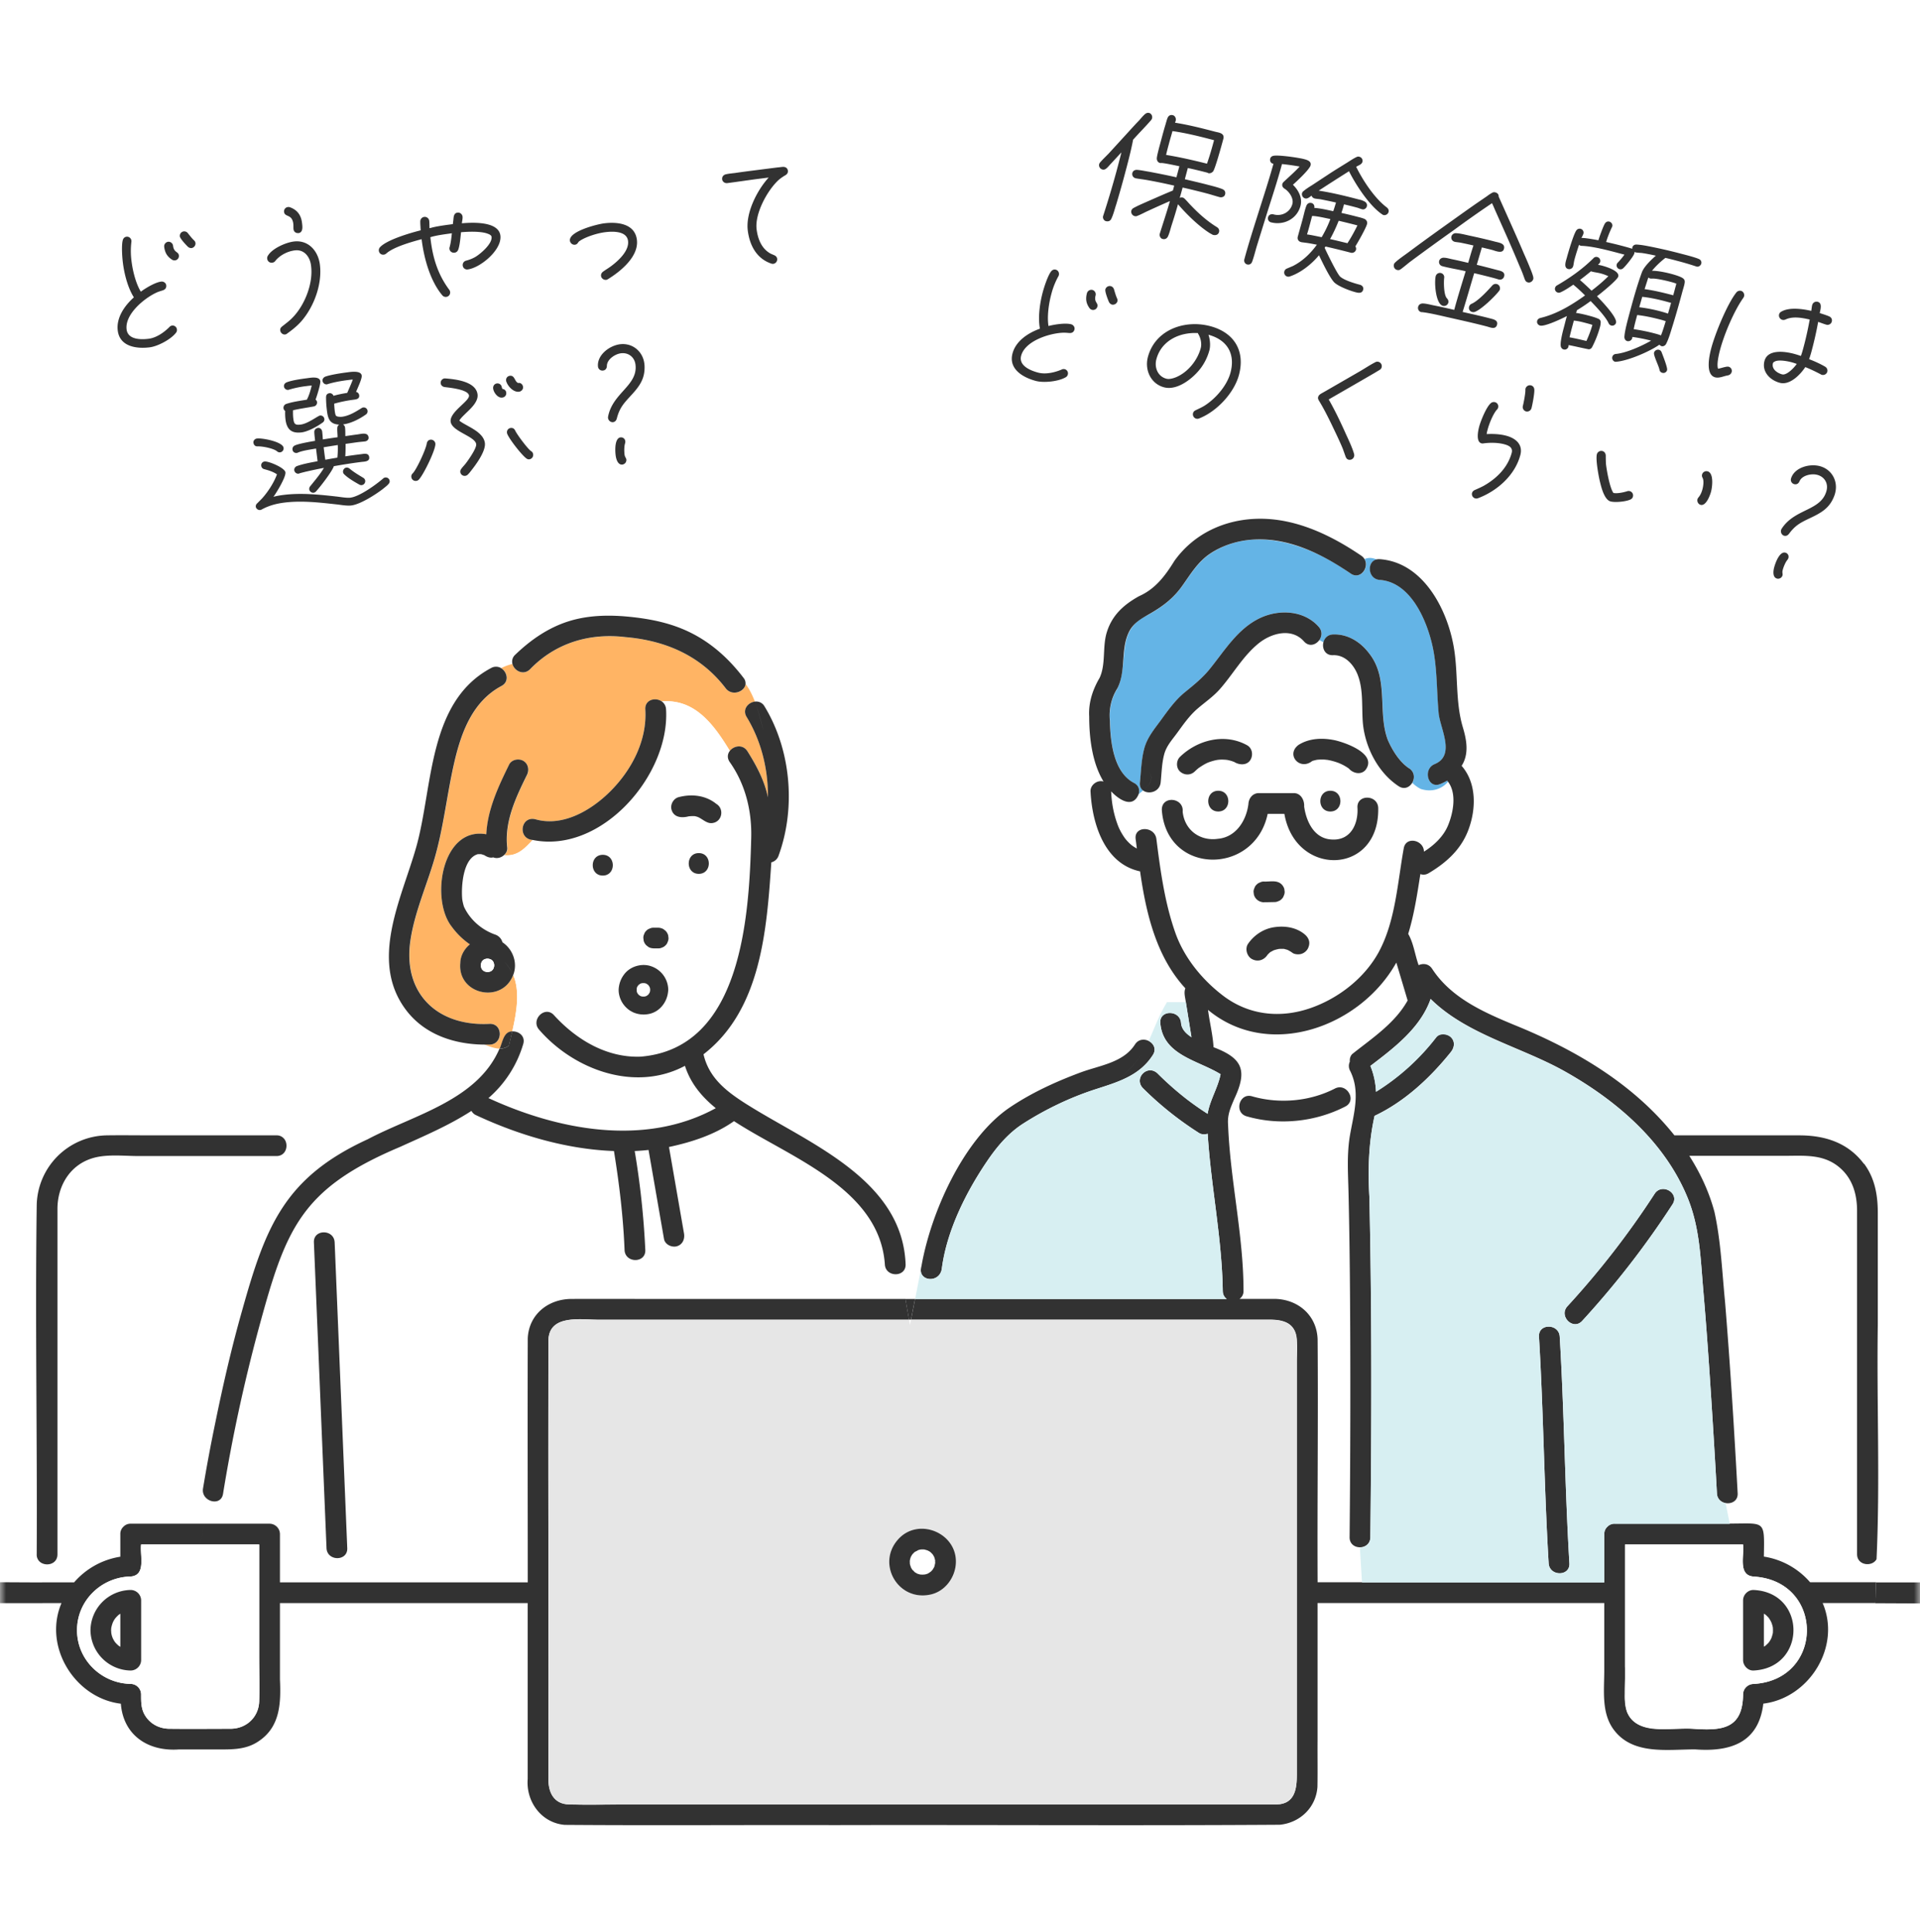 <?xml version="1.0" encoding="utf-8"?>
<svg xmlns="http://www.w3.org/2000/svg" width="155" height="156" fill="none">
  <rect width="100%" height="100%" fill="#808080" stroke="none"/>
  <g clip-path="url(#a)">
    <path fill="#fff" d="M0 0h155v156H0z"/>
    <mask id="b" style="mask-type:luminance" maskUnits="userSpaceOnUse" x="0" y="0" width="155" height="156">
      <path d="M0 .884h155v155H0v-155Z" fill="#fff"/>
    </mask>
    <g mask="url(#b)">
      <path d="M15.782 19.626a.38.38 0 0 1-.313.403.4.4 0 0 1-.29-.096c-.137-.128-.637-.657-.66-.848a.363.363 0 0 1 .312-.402.371.371 0 0 1 .332.139c.157.198.316.407.494.578a.36.36 0 0 1 .125.226Zm-1.341.993a.354.354 0 0 1-.301.402.366.366 0 0 1-.249-.053c-.407-.263-.579-.58-.636-1.045a.37.37 0 0 1 .313-.402.367.367 0 0 1 .401.312c.072.583.432.465.472.786Zm-.16 5.972a.346.346 0 0 1-.085.29c-.407.523-1.451 1.079-2.106 1.162-1.071.136-2.425-.055-2.584-1.353-.13-1.048.561-2.019 1.302-2.681-.494-.772-.78-1.91-.89-2.814-.056-.453-.117-1.34-.014-1.777.04-.162.135-.283.313-.306a.357.357 0 0 1 .39.314.263.263 0 0 1 0 .096 6.147 6.147 0 0 0 .01 1.56c.096.785.34 1.783.75 2.468.4-.292 1.154-.751 1.642-.813.19-.024.386.096.411.298.027.215-.09.35-.287.412-.187.06-.35.105-.521.187-.995.465-2.542 1.75-2.392 2.965.102.834 1.154.834 1.785.753.62-.078 1.231-.507 1.662-.937a.346.346 0 0 1 .614.176Zm10.1-8.603c.036.286.11.785-.295.837-.013-.01-.037-.008-.05-.006a.338.338 0 0 1-.34-.308c-.017-.143 0-.302-.018-.445-.1-.81-.69-.505-.746-.958a.35.35 0 0 1 .302-.389.383.383 0 0 1 .171.015c.595.214.899.635.976 1.254Zm1.445 3.385c.194 1.572-.476 3.4-1.515 4.584-.34.382-.726.685-1.137.98a.277.277 0 0 1-.161.068c-.19.024-.367-.135-.39-.325-.018-.143.043-.236.153-.322.396-.317.642-.481.993-.876.891-1.009 1.522-2.662 1.343-4.018l-.004-.036c-.085-.69-.549-1.309-1.31-1.212-.584.074-1.187.38-1.565.84a.35.35 0 0 1-.26.154.352.352 0 0 1-.4-.312.347.347 0 0 1 .053-.249c.34-.587 1.44-1.066 2.084-1.148 1.19-.151 1.98.765 2.116 1.872Zm14.57-2.348c.141 1.143-1.614 2.6-2.638 2.73a.35.35 0 0 1-.359-.178.352.352 0 0 1-.042-.134.356.356 0 0 1 .277-.398c.258-.069.489-.159.715-.284.429-.248 1.403-1.074 1.335-1.633-.02-.155-.208-.216-.323-.262-.557-.207-1.556-.165-2.142-.115-.04.368-.097 1.077-.226 1.408-.055.14-.153.225-.296.243-.203.026-.387-.096-.413-.31a.32.32 0 0 1 .018-.147c.1-.364.138-.744.178-1.112-.57.085-1.179.15-1.739.318l.015.12c.177 1.537.584 2.877 1.511 4.125.04.05.063.11.07.173a.352.352 0 0 1-.301.401.36.36 0 0 1-.33-.127c-.992-1.18-1.484-3.017-1.67-4.53-.773.207-2.234.611-2.845 1.148a.36.36 0 0 1-.206.1.347.347 0 0 1-.355-.17.366.366 0 0 1 .052-.434c.554-.602 2.48-1.162 3.278-1.359-.006-.242-.036-.492-.03-.735a.362.362 0 0 1 .72-.043c.024.19.013.398.026.602a.49.49 0 0 0 .13-.029c.49-.135 1.24-.23 1.752-.296l.037-.294c.03-.246.011-.595.344-.637a.366.366 0 0 1 .401.312c.021.167-.037.38-.053.551.838-.07 2.963-.183 3.109.996Zm11.02.34c.166 1.346-1.318 2.551-2.341 3.177a.32.32 0 0 1-.139.054c-.19.024-.39-.12-.413-.31-.019-.155.051-.273.174-.361.2-.146.414-.27.613-.417.577-.424 1.492-1.242 1.392-2.052-.101-.822-1.245-.785-1.852-.708-.596.076-1.411.325-1.941.634-.045.03-.169.106-.2.147-.082.119-.131.21-.298.231-.19.024-.379-.133-.403-.324-.093-.762 2.206-1.333 2.754-1.402 1.071-.136 2.492.009 2.654 1.331Zm12.19-5.578c.02.167-.073.288-.209.366-.194.11-.376.238-.545.383-.912.842-1.927 2.713-1.772 3.976.09.726.364 1.478 1.007 1.892.132.092.27.135.412.201.127.057.223.142.242.296a.37.37 0 0 1-.313.403.389.389 0 0 1-.173-.026c-1.187-.406-1.742-1.484-1.889-2.675-.174-1.418.75-3.24 1.688-4.267l-.81.103c-.845.107-1.687.238-2.533.346-.19.024-.388-.108-.411-.299-.026-.214.1-.363.3-.413.235-.054.51-.077.748-.107.558-.083 1.118-.154 1.677-.225l.726-.093 1.036-.131c.144-.007.286-.037.43-.043.205-.002.362.1.389.313ZM25.86 30.788c.028.226-.293 1.247-.386 1.477.065.04.111.119.12.19a.32.32 0 0 1-.258.36c-.555.106-1.127.179-1.679.31-.01.219-.005.448.021.662.056.453.14.551.605.492.583-.074 1.388-.709 1.554-.73a.316.316 0 0 1 .348.27.307.307 0 0 1-.133.295c-.421.308-1.18.731-1.691.796-.834.106-1.215-.244-1.315-1.054a4.125 4.125 0 0 1-.023-.675.294.294 0 0 1-.135-.213.325.325 0 0 1 .223-.355c.51-.173 1.13-.252 1.662-.344.187-.35.295-.751.392-1.138-.136.007-.271.02-.406.04a8.23 8.23 0 0 0-1.416.288c-.023.003-.046.018-.058.02a.32.32 0 0 1-.36-.27c-.02-.166.086-.288.225-.342.403-.16 1.164-.27 1.604-.325.286-.037 1.052-.195 1.106.246Zm3.812 2.382a.306.306 0 0 1-.133.295c-.511.368-1.217.724-1.848.804.079.05.15.138.162.233.03.239.023.481.027.71.333-.042.665-.096.998-.138.286-.037.822-.202.876.24.022.178-.12.305-.286.326-.19.024-.383.036-.573.06-.333.043-.665.097-.998.14.005.338-.002.677-.022 1.006a43.05 43.05 0 0 1 1.26-.172c.25-.032.626-.128.671.241.046.37-.404.354-.63.383-.75.095-1.497.214-2.23.344.001.012-.01.025-.008.037-.185.46-1.071 1.612-1.423 1.996a.342.342 0 0 1-.192.109.329.329 0 0 1-.36-.281.342.342 0 0 1 .078-.24c.388-.485.79-.947 1.111-1.484-.497.087-.99.199-1.485.31-.164.045-.34.08-.503.136-.024.003-.034.017-.058.02a.32.32 0 0 1-.35-.282c-.017-.143.076-.276.214-.33.521-.187 1.126-.288 1.669-.394l-.126-1.024c-.402.076-1.105.165-1.47.332a.204.204 0 0 1-.083.023.3.3 0 0 1-.347-.27.311.311 0 0 1 .177-.325c.273-.144 1.315-.325 1.646-.38-.02-.263-.054-.44-.062-.705-.01-.18.118-.317.296-.34.179-.023.319.129.34.296.028.238.035.394.053.634.391-.062.795-.125 1.187-.175.005-.255-.036-.492-.019-.748a.33.33 0 0 1 .148-.273c-.742-.038-.902-.453-.983-1.108a8.344 8.344 0 0 1-.074-1.092c0-.193.082-.313.285-.338.13-.017.276.085.316.213.362-.106.74-.178 1.108-.237l.179-.41c.094-.218.188-.435.269-.663-.12.003-.252.02-.37.035-.548.07-1.129.167-1.653.33-.023.004-.034.017-.058.02a.329.329 0 0 1-.36-.28c-.02-.155.085-.29.223-.344.405-.148 1.247-.279 1.688-.335.297-.038 1.196-.2 1.252.252.032.262-.355 1.05-.455 1.316a.308.308 0 0 1 .251.27c.035.286-.213.33-.415.356-.543.067-1.08.175-1.605.325.01.18.02.36.042.539.014.107.041.333.1.422.062.102.377.11.484.096.583-.074 1.088-.392 1.583-.697a.308.308 0 0 1 .486.217v-.001Zm-.19 5.637a.322.322 0 0 1-.269.361.325.325 0 0 1-.211-.046c-.39-.216-.898-.514-1.214-.825a.293.293 0 0 1-.095-.182c-.02-.166.103-.34.27-.36a.357.357 0 0 1 .265.087c.337.284.728.512 1.107.742.078.05.135.128.147.223Zm1.974.015c.013.108-.026.185-.1.267-.117.136-.284.254-.415.367-.596.463-1.84 1.262-2.578 1.356-.369.047-.877-.057-1.256-.094-1.373-.152-2.783-.311-4.164-.136-.655.084-1.252.244-1.818.558-.034.016-.068.033-.116.039-.166.021-.339-.102-.36-.269a.313.313 0 0 1 .113-.268l.398-.402c.478-.532.956-1.27 1.2-1.942-.317-.214-.656-.316-1.019-.415a.312.312 0 0 1-.252-.283.301.301 0 0 1 .273-.337c.31-.04 1.634.506 1.68.875.047.393-.739 1.667-.967 1.974.257-.069.53-.116.803-.15 1.429-.182 2.887-.029 4.309.13.294.034.813.126 1.099.09.75-.096 2.049-1.036 2.628-1.533a.316.316 0 0 1 .542.173Zm-8.562-2.66a.324.324 0 0 1-.281.361.311.311 0 0 1-.253-.088c-.296-.24-1.175-.407-1.56-.395-.192.013-.315-.105-.339-.295-.022-.179.119-.318.285-.339.417-.053 2.087.256 2.148.756Zm4.373-.23-1.138.18.036.298c.03.239.059.477.1.714.319-.065.65-.12.97-.172a6.93 6.93 0 0 0 .032-1.02Zm14.958-4.697c.025.203-.136.369-.326.393-.44.056-.886-.42-1.018-.802a.265.265 0 0 1-.023-.094.342.342 0 0 1 .302-.39c.405-.05.37.45.664.582l.036-.005c.19-.024.343.138.365.316Zm-1.357.463c.026.215-.111.377-.325.405-.357.045-.691-.408-.73-.73-.026-.203.097-.387.299-.413.214-.027.378.121.402.324a.25.25 0 0 0 .064.125.32.32 0 0 1 .29.289Zm2.173 4.986a.36.36 0 0 1-.301.401.307.307 0 0 1-.225-.056c-.368-.243-1.444-1.619-1.58-2.037l-.008-.06a.34.34 0 0 1 .304-.377c.179-.022.3.071.366.22.148.32 1.003 1.47 1.28 1.652a.339.339 0 0 1 .164.257Zm-3.896-.908c.076.62-.646 1.63-1.011 2.1-.115.148-.218.294-.347.42a.358.358 0 0 1-.488.057.357.357 0 0 1-.139-.232.364.364 0 0 1 .087-.277c.103-.146.233-.271.348-.419.198-.255.889-1.226.848-1.56-.08-.643-1.964-1.02-2.062-1.818-.097-.786 1.537-1.659 1.481-2.112-.061-.5-1.638-.638-1.958-.682-.172-.026-.306-.13-.328-.31a.36.36 0 0 1 .315-.39c.023-.003.049.006.073.003.818.065 2.46.243 2.589 1.292.07.571-.527 1.12-.906 1.482-.14.139-.487.46-.563.628.11.119.499.323.655.412.545.306 1.321.716 1.406 1.406Zm-3.998.037c.056.452-.996 2.606-1.356 2.93a.315.315 0 0 1-.195.085.347.347 0 0 1-.387-.301.33.33 0 0 1 .107-.304c.322-.331 1.057-1.925 1.132-2.394.027-.173.12-.305.298-.328a.36.36 0 0 1 .401.312Zm16.87-6.452.014.108c.066 1.128-.426 1.747-1.152 2.529-.565.616-.872.97-1.085 1.795-.041.15-.136.272-.302.293-.19.024-.38-.134-.403-.324a.335.335 0 0 1-.001-.109c.355-1.932 2.422-2.521 2.214-4.213-.075-.607-.57-.992-1.176-.915-.477.06-1.125.494-1.133 1.015 0 .194-.102.352-.316.38a.36.36 0 0 1-.401-.313l-.003-.023c-.077-.922.93-1.68 1.775-1.787 1.012-.128 1.848.576 1.97 1.564h-.001Zm-1.539 6.256a.377.377 0 0 1-.015.172c-.078.252-.078.639-.046.9.03.239.13.275.148.417a.371.371 0 0 1-.313.403c-.381.049-.516-.455-.552-.752-.058-.465-.062-1.383.39-1.441a.341.341 0 0 1 .388.301Zm47.934-16.884c-.066.243-.288.284-.497.23-.023-.007-.205-.117-.228-.123-.894-.558-1.878-1.524-2.57-2.327-.011-.003-.008-.014-.017-.029a42.14 42.14 0 0 1-.52 1.712c-.089.287-.161.603-.285.88-.088.188-.246.27-.444.219-.174-.046-.275-.271-.22-.43l.006-.024c.27-.872.561-1.726.809-2.604a71.7 71.7 0 0 0-1.764.79c-.282.124-.561.286-.851.396a.316.316 0 0 1-.243.023.367.367 0 0 1-.255-.44.36.36 0 0 1 .181-.212c.365-.202.77-.369 1.151-.541.675-.294 1.338-.591 2.022-.87l.105-.395a44.6 44.6 0 0 0-2.166-.446c-.308-.056-.622-.089-.919-.142l-.046-.012a.346.346 0 0 1-.246-.425c.046-.174.205-.256.376-.248.34.027.704.11 1.05.164.708.137 1.429.277 2.131.437l.239-.893c-.189-.037-1.397-.305-1.496-.257-.024-.006-.05 0-.073-.007-.163-.042-.248-.189-.254-.352-.011-.189.258-1.148.317-1.368.117-.44.235-.881.365-1.319.06-.182.108-.405.181-.585.076-.19.226-.288.435-.233.186.05.275.271.229.445-.016.058-.04.101-.055.16 1.084.173 2.154.442 3.21.72.302.08.768.103.703.533l-.047.173c-.105.395-.625 2.293-.795 2.509-.092.112-.318.214-.45.104a37.09 37.09 0 0 0-1.588-.38l-.242.904c.618.15 1.228.286 1.843.448.383.1.804.199 1.175.346.19.075.287.225.231.434-.052.197-.269.264-.443.218-.336-.089-.667-.2-1.003-.29a57.85 57.85 0 0 0-1.982-.484c-.075.279-.15.557-.235.832a.38.38 0 0 1 .242-.023c.07.018.121.057.17.107.158.153.298.326.444.476.659.695 1.34 1.308 2.15 1.807.139.086.212.23.169.392Zm-5.408-9.179a.37.37 0 0 1-.075.142c-.434.506-.908.977-1.35 1.469l-.103.109c-.188.98-.449 1.954-.706 2.916-.206.77-.423 1.535-.652 2.298-.122.365-.235.832-.4 1.173-.088.188-.252.244-.45.192-.162-.043-.266-.257-.215-.404l.01-.035c.39-1.2.75-2.408 1.081-3.624.133-.499.264-.985.385-1.487l-.839.908c-.118.118-.234.274-.361.377-.098.086-.198.134-.337.097a.36.36 0 0 1-.255-.44c.015-.057.051-.097.09-.15.213-.24.447-.465.67-.692l1.563-1.71c.3-.33.599-.661.907-.977.142-.161.29-.346.454-.489.097-.086.212-.143.35-.106.175.046.282.248.233.433Zm5.006 1.765c-1.103-.29-2.231-.575-3.356-.735-.081.302-.173.6-.254.901l-.084.313c-.062.232-.127.476-.177.71 1.107.18 2.207.433 3.301.708.217-.625.4-1.26.57-1.897Zm14.086 5.804a.352.352 0 0 1-.412.24.358.358 0 0 1-.098-.052c-1.032-.693-2.123-2.37-2.682-3.485-.821.516-1.631 1.035-2.444 1.566 1.049.164 2.1.416 3.121.684.29.077.308.057.571.188.153.078.238.224.192.398-.047.174-.226.288-.397.23l-.047-.012c-.252-.079-.179-.072-.434-.14a27.86 27.86 0 0 0-.967-.241 7.22 7.22 0 0 1-.209.69c.409.095.819.19 1.225.297.209.055.455.107.655.197.142.075.235.236.192.398-.096.36-.726 1.46-.944 1.811a.342.342 0 0 1 .051.274.346.346 0 0 1-.412.24 61.85 61.85 0 0 0-2.052-.503l-.066.107c.172.38 1.003 2.1 1.253 2.327.342.301 1.16.541 1.601.657.174.046.305.205.256.39-.087.325-.372.275-.627.207-.464-.122-1.298-.44-1.663-.748-.365-.307-1.047-1.752-1.278-2.234-.589.713-1.474 1.423-2.359 1.712a.336.336 0 0 1-.436-.413.34.34 0 0 1 .196-.221l.49-.207c.79-.4 1.426-1.014 1.939-1.723-.285-.05-.566-.112-.854-.15l-.372-.048-.07-.019a.342.342 0 0 1-.212-.154.333.333 0 0 1-.038-.259c.131-.487.272-.97.406-1.469.09-.336.166-.713.29-1.04.073-.18.223-.277.421-.225.174.046.261.23.218.393.512.035 1.026.158 1.531.266.085-.226.15-.469.224-.698-.398-.092-.81-.176-1.211-.256-.154-.028-.314-.033-.468-.062l-.058-.015a.34.34 0 0 1-.238-.224c-.154.109-.322.275-.52.223a.353.353 0 0 1-.246-.424.291.291 0 0 1 .119-.168c.21-.18.478-.345.716-.494l1.493-.984c.436-.282.88-.55 1.328-.83.238-.148.483-.319.738-.438a.31.31 0 0 1 .231-.026.342.342 0 0 1 .212.154.352.352 0 0 1 .045.126.352.352 0 0 1-.008.133c-.059.22-.336.284-.504.4.547 1.113 1.482 2.538 2.475 3.283.113.092.178.22.137.371Zm-7.11-.494c-.282 1.055-1.357 1.591-2.39 1.32a.328.328 0 0 1-.226-.408c.053-.197.22-.265.412-.239l.023.006c.658.186 1.349-.166 1.528-.838.121-.452-.254-.998-.626-1.232-.139-.086-.227-.221-.184-.384a.373.373 0 0 1 .108-.17c.432-.407.884-.797 1.287-1.237a18.57 18.57 0 0 0-1.424-.201c-.357 1.333-.798 2.656-1.212 3.974l-.821 2.65c-.12.403-.226.847-.37 1.243-.061.183-.214.291-.411.24a.333.333 0 0 1-.227-.408c.354-1.321.777-2.624 1.188-3.93.399-1.26.81-2.517 1.163-3.79l-.035-.009c-.177-.034-.276-.221-.226-.407.037-.139.143-.21.286-.234.441-.07 1.985.15 2.449.272.243.064.612.173.522.51-.09.336-1.131 1.302-1.424 1.56.453.442.784 1.063.61 1.712Zm4.599 1.57a69.71 69.71 0 0 0-1.515-.374c-.198.507-.43 1.004-.694 1.48.47.1.935.222 1.402.332.296-.456.563-.944.807-1.438Zm-2.186-.513c-.401-.08-1.054-.24-1.461-.248l-.015.009c-.13.486-.255 1-.409 1.48.396.055.793.147 1.183.224.272-.461.516-.956.702-1.465Zm16.38 4.845c-.049.185-.247.32-.432.27-.151-.039-.202-.127-.255-.253l-.129-.356c-.092-.26-.201-.5-.308-.751-.611-1.476-1.267-2.927-1.919-4.39-.093-.21-.182-.432-.287-.645a93.326 93.326 0 0 0-3.077 2.168 194.618 194.618 0 0 0-3.576 2.595c-.221.177-.445.367-.678.541-.11.083-.195.123-.334.086a.351.351 0 0 1-.219-.167.367.367 0 0 1-.036-.273.272.272 0 0 1 .09-.15c.254-.255.785-.612 1.08-.832.822-.615 1.654-1.215 2.485-1.815.981-.697 1.951-1.398 2.944-2.092l.929-.636a2.96 2.96 0 0 1 .406-.266.31.31 0 0 1 .257-.031c.174.045.277.172.268.343l.397.886c.559 1.252 1.122 2.492 1.655 3.75.172.38.332.756.488 1.145.09.222.188.46.248.698.008.064.019.117.003.175Zm-2.696.841a.327.327 0 0 1-.073.13c-.36.464-1.431 1.497-1.953 1.682a.403.403 0 0 1-.212.006.336.336 0 0 1-.247-.424.339.339 0 0 1 .214-.242c.537-.243 1.254-1.022 1.661-1.474a.36.36 0 0 1 .366-.114c.186.049.293.25.244.436Zm-.227 2.844c-.115.429-.543.217-.821.144-1.045-.275-2.101-.504-3.155-.744-.645-.145-1.448-.344-2.1-.416-.015.009-.038.003-.049 0a.343.343 0 0 1-.256-.29.344.344 0 0 1 .009-.135c.05-.186.197-.271.383-.272.271.01.573.089.831.145.57.113 1.137.237 1.701.373.279-1.043.608-2.086.922-3.12-.607-.148-1.24-.24-1.844-.399l-.046-.012a.345.345 0 0 1-.247-.425c.047-.174.209-.267.392-.256.21.005.439.078.651.121.435.09.868.192 1.3.293.139-.472.263-.936.425-1.402a34.343 34.343 0 0 0-1.08-.235l-.384-.051-.058-.015a.355.355 0 0 1-.219-.16.357.357 0 0 1-.047-.13.357.357 0 0 1 .008-.138.36.36 0 0 1 .368-.263c.321.01.715.114 1.032.184.717.152 1.419.312 2.127.498.302.08.834.133.713.585-.114.43-.699.151-.954.084-.278-.073-.548-.132-.827-.205l-.413 1.405c.56.135 1.106.279 1.663.425.266.07.647.133.545.516-.056.208-.267.302-.461.238-.171-.057-.346-.103-.531-.152-.473-.122-.947-.24-1.422-.35-.317 1.047-.608 2.087-.936 3.13.737.169 1.477.326 2.208.519.256.067.671.14.572.51Zm-3.937-1.768a.36.36 0 0 1-.438.244c-.592-.155-.703-1.922-.576-2.397a.35.35 0 0 1 .427-.248.343.343 0 0 1 .255.39c-.043.349-.034 1.381.219 1.646.097.1.15.226.113.365Zm20.423-3.162c-.044.162-.226.288-.386.233l-.035-.009a23.525 23.525 0 0 0-1.542-.455c-.309-.084-.62-.161-.932-.233-.4.306-.764.655-1.086 1.042.426-.012 1.108.13 1.526.24.232.061.867.24 1.022.405.089.086.105.165.097.287-.021.218-.131.536-.19.756-.24.905-.497 1.805-.772 2.7-.153.481-.314 1.084-.543 1.52-.072.13-.219.216-.37.176a.374.374 0 0 1-.167-.118c-.781.551-2.535 1.305-3.486 1.378-.038.002-.065.008-.099-.002-.163-.042-.262-.23-.218-.392a.313.313 0 0 1 .286-.235c.84-.077 2.111-.648 2.846-1.075a13.02 13.02 0 0 0-1.51-.298c-.009.035-.007.073-.016.107a.344.344 0 0 1-.397.23c-.151-.039-.236-.185-.234-.334.02-.49.292-1.462.425-1.96.292-1.09.598-2.188.979-3.241.162-.467.763-1.04 1.135-1.364-.36-.083-.722-.153-1.086-.212-.169-.02-.355-.019-.521-.05a.429.429 0 0 1-.113-.042c.003.038-.01.084-.022.13-.062.232-.675.99-.887 1.181a.3.3 0 0 1-.296.084.315.315 0 0 1-.233-.384.28.28 0 0 1 .09-.15c.193-.21.371-.411.532-.642l-.337-.088c-.916-.242-2.167-.583-3.113-.621a.204.204 0 0 1-.084-.01c-.047-.012-.102-.04-.127-.083-.132.4-.264.8-.375 1.216-.047.174-.058.357-.102.52a.332.332 0 0 1-.397.23c-.406-.107-.184-.656-.113-.923.115-.429.537-1.869.758-2.183a.323.323 0 0 1 .36-.14.318.318 0 0 1 .218.392c-.028.104-.114.242-.157.355.091-.063 1.216.146 1.37.175.068-.256.394-1.15.523-1.352.083-.127.212-.192.352-.155.174.046.287.224.244.387-.006.023-.024.043-.03.066a8.942 8.942 0 0 0-.468 1.192c.409.096.818.19 1.225.298.127.033.823.217.887.258-.002-.038-.005-.076.008-.122.04-.15.172-.227.321-.226.393.017.817.104 1.194.178.79.159 1.563.337 2.34.542.36.094 1.198.303 1.519.45a.31.31 0 0 1 .187.371Zm-2.758 8.593a.308.308 0 0 1-.26.232.307.307 0 0 1-.123-.01.298.298 0 0 1-.232-.247c-.062-.327-.497-1.161-.438-1.381a.332.332 0 0 1 .397-.23.312.312 0 0 1 .21.19c.072.194.498 1.249.446 1.446Zm-4.123-3.815a.317.317 0 0 1-.515.15.344.344 0 0 1-.088-.123c-.234-.52-1.039-1.365-1.448-1.783-.357.266-.72.506-1.105.74l-.016.057c-.012.046-.039.101-.055.16.311.044.616.112.906.188.302.08.615.162.893.285a.294.294 0 0 1 .191.26 1.6 1.6 0 0 1-.059.407 8.299 8.299 0 0 1-.629 1.61c-.072.129-.131.163-.262.19-.543-.105-1.092-.237-1.647-.346.014.041.002.087-.011.134a.302.302 0 0 1-.145.19.303.303 0 0 1-.237.032c-.104-.028-.153-.078-.204-.166-.153-.263.168-1.42.237-1.674.077-.29.14-.572.229-.858-.376.198-1.785.87-2.168.77-.174-.047-.28-.21-.233-.385.034-.127.14-.199.26-.23 1.313-.311 2.514-1.038 3.604-1.818a12.882 12.882 0 0 0-.947-.87c-.318.215-.669.457-1.021.613a.308.308 0 0 1-.23.026.31.31 0 0 1-.16-.5.312.312 0 0 1 .105-.085c1.059-.615 2.07-1.33 2.934-2.193a.306.306 0 0 1 .311-.092.324.324 0 0 1 .197.15.318.318 0 0 1 .032.245c-.025.093-.104.159-.172.227.104.028.2.04.304.068.325.086 1.453.42 1.329.884-.077.29-1.438 1.383-1.718 1.595.304.303 1.656 1.701 1.538 2.142Zm4.619-2.222.251-.938c-.167-.07-.353-.118-.527-.164-.325-.086-1.144-.276-1.45-.245-.05-.001-.087.002-.134-.01a.38.38 0 0 1-.153-.078l-.301.938c.779.106 1.56.299 2.314.497Zm-.176.612-.197-.052c-.693-.195-1.419-.361-2.131-.437-.075.278-.164.565-.238.843.789.094 1.567.265 2.322.512.078-.29.167-.576.244-.866Zm-.431 1.474c-.116-.03-.229-.072-.345-.103-.639-.168-1.306-.319-1.958-.39l-.065.243c-.081.301-.161.602-.216.898.55.083 1.093.189 1.638.332.186.049.383.1.563.173.152-.382.266-.761.383-1.153Zm-4.633-3.626a3.43 3.43 0 0 0-.669-.238c-.209-.055-.427-.075-.636-.13a.307.307 0 0 1-.089-.036c-.302.243-.588.478-.898.707.322.283.632.563.936.866.469-.36.933-.747 1.356-1.169Zm-1.287 3.93c-.171-.058-.345-.103-.519-.15-.313-.082-.65-.17-.979-.195l-.105.394a26.12 26.12 0 0 0-.243.954c.462.084.906.189 1.362.296.195-.42.357-.854.484-1.299Zm18.962 3.787a.36.36 0 0 1-.439.244c-.023-.006-.058-.015-.078-.033-.413-.22-.82-.414-1.258-.591-.397.602-1.241 1.484-2.054 1.27-.789-.207-1.474-.896-1.241-1.766.26-.973 1.658-.767 2.366-.58.197.052.38.112.574.175.088-.237.157-.492.222-.735.195-.73.356-1.47.49-2.204-.621-.139-1.353-.282-1.949-.004a.39.39 0 0 1-.269.028.37.37 0 0 1-.255-.44.346.346 0 0 1 .17-.215c.65-.387 1.737-.225 2.428-.068.028-.154.037-.326.077-.476a.362.362 0 0 1 .442-.256c.394.103.217.628.165.912.253.079.505.157.751.26.168.068.273.233.223.418a.347.347 0 0 1-.16.22.351.351 0 0 1-.269.04c-.221-.059-.455-.158-.673-.227a28.401 28.401 0 0 1-.493 2.215 9.15 9.15 0 0 1-.237.794c.429.162.883.369 1.281.598.15.089.232.248.186.421Zm-7.719.016a.381.381 0 0 1-.269.264c-.082.028-.17.03-.252.058-.254.07-.544.179-.811.109-.836-.22-.451-1.844-.312-2.366.32-1.194 1.287-3.557 2.019-4.481a.372.372 0 0 1 .384-.135c.186.049.29.262.243.436a.422.422 0 0 1-.057.122c-.757 1.066-1.542 2.932-1.883 4.207-.09.336-.293 1.189-.159 1.522.219-.03.677-.207.851-.161.185.049.296.24.246.425Zm5.255-.652a5.495 5.495 0 0 0-.423-.136c-.325-.086-1.034-.223-1.351-.058-.059.034-.129.065-.148.135-.127.475.346.798.74.902.383.1.997-.57 1.182-.843Zm-54.846-5.046a.38.38 0 0 1-.442.256.4.4 0 0 1-.232-.198c-.08-.17-.345-.848-.295-1.033a.363.363 0 0 1 .44-.256c.129.033.214.13.256.253.072.242.14.496.242.721.04.085.056.164.031.257Zm-1.615.418a.353.353 0 0 1-.43.26.366.366 0 0 1-.21-.143c-.28-.396-.32-.754-.2-1.206a.37.37 0 0 1 .442-.256.367.367 0 0 1 .255.44c-.152.567.226.592.143.905Zm-2.385 5.478a.35.35 0 0 1-.187.236c-.574.333-1.75.458-2.388.29-1.044-.275-2.228-.96-1.89-2.223.273-1.02 1.277-1.661 2.212-1.998-.17-.901-.008-2.062.228-2.943.118-.44.394-1.287.653-1.652.098-.136.23-.213.405-.167.185.049.293.25.243.436a.262.262 0 0 1-.036.09 6.13 6.13 0 0 0-.574 1.45c-.205.765-.352 1.78-.228 2.57.48-.122 1.35-.265 1.826-.14.186.05.322.234.27.431-.056.209-.215.291-.421.274-.195-.014-.364-.034-.554-.021-1.096.058-3.011.671-3.328 1.854-.217.811.759 1.204 1.374 1.366.603.159 1.331-.01 1.892-.246a.347.347 0 0 1 .503.393Zm13.816.037c-.394 1.473-1.814 2.973-3.227 3.519a.36.36 0 0 1-.228.014.367.367 0 0 1-.255-.439c.031-.116.1-.185.214-.241.244-.122.481-.221.72-.37.897-.57 1.812-1.62 2.091-2.663.403-1.507-.249-2.646-1.777-3.061.125.368.175.878.073 1.26a4.292 4.292 0 0 1-.655 1.379c-.593.824-1.898 1.895-3 1.605-1.08-.284-1.586-1.41-1.307-2.453.59-2.203 2.971-3.028 5.025-2.487 1.938.51 2.844 2.002 2.326 3.937Zm-3.086-2.164c.093-.348.001-.794-.177-1.102-.026-.044-.046-.061-.045-.11-1.467-.089-2.955.599-3.358 2.106-.177.66.1 1.391.807 1.577.244.065.57-.036.792-.126.954-.407 1.718-1.36 1.981-2.345Zm14.604 1.548a.332.332 0 0 1-.169.216l-.415.25-.956.555-2.718 1.568-.014.009c.49.861.921 1.756 1.326 2.657.233.52.572 1.205.723 1.754a.377.377 0 0 1-.093.353.374.374 0 0 1-.351.101c-.139-.037-.19-.125-.244-.25l-.234-.658c-.28-.67-.602-1.325-.912-1.977-.313-.64-.629-1.27-1.001-1.877-.051-.087-.099-.187-.071-.291.031-.116.082-.165.176-.24.106-.07.235-.136.338-.196l2.865-1.653c.382-.222.836-.525 1.223-.72a.333.333 0 0 1 .272-.04.36.36 0 0 1 .255.439Zm12.096 3.308a.37.37 0 0 1-.441.256.365.365 0 0 1-.255-.44c.068-.255.212-1.023.204-1.274.001-.05-.002-.087.011-.133a.371.371 0 0 1 .441-.256c.151.04.245.151.266.305.039.271-.145 1.24-.226 1.542Zm-.9 3.783c-.437 1.635-1.868 2.896-3.416 3.481a.36.36 0 0 1-.485-.413.37.37 0 0 1 .213-.242c.241-.11.493-.217.725-.342 1.053-.592 1.95-1.485 2.267-2.667.117-.44-.262-.603-.61-.694-.522-.138-1.143-.14-1.671-.068a.332.332 0 0 1-.16-.005c-.464-.122-.272-1.027-.185-1.351.121-.452.567-1.563.925-1.879a.371.371 0 0 1 .476-.034.34.34 0 0 1 .093.106.352.352 0 0 1 .034.274.316.316 0 0 1-.093.16c-.317.352-.63 1.15-.751 1.602-.034.128-.069.255-.076.377.504-.028 1.069-.004 1.568.128.754.198 1.378.698 1.146 1.567Zm15.397 2.948c-.084.313-.404 1.184-.845 1.068-.186-.049-.301-.265-.252-.45a.349.349 0 0 1 .075-.142c.164-.193.26-.416.326-.66.068-.254.136-.695.012-.927a.353.353 0 0 1 .133-.493.36.36 0 0 1 .269-.034c.522.138.381 1.267.282 1.638Zm-6.306.4a.344.344 0 0 1-.213.242c-.356.167-1.222.25-1.594.151-.499-.131-.742-1.126-.843-1.537-.115-.452-.375-1.848-.26-2.277a.371.371 0 0 1 .441-.256c.174.046.271.195.274.37.002.223.004.447.018.674.053.498.309 1.955.603 2.343.319.06.781-.042 1.092-.134a.359.359 0 0 1 .482.424Zm16.321-.27-.028.104c-.361 1.071-1.05 1.46-2.015 1.914-.755.36-1.172.572-1.679 1.258-.095.124-.227.2-.39.158-.185-.049-.301-.265-.252-.451.01-.035.019-.07.04-.101 1.052-1.659 3.19-1.431 3.63-3.078.159-.59-.156-1.133-.748-1.288-.464-.123-1.227.036-1.43.517-.073.179-.226.288-.435.233a.361.361 0 0 1-.255-.44l.006-.023c.274-.883 1.491-1.208 2.315-.991.986.26 1.498 1.225 1.241 2.187v.001Zm-3.771 5.224a.37.37 0 0 1-.078.153c-.166.204-.312.563-.38.818-.062.232.018.303-.019.442a.37.37 0 0 1-.441.256c-.371-.098-.308-.615-.23-.904.121-.453.461-1.306.902-1.19a.337.337 0 0 1 .246.425Z" fill="#323232"/>
      <path d="M108.088 61.61s.009 0 .009.009c.009 0 .014.004.019.009-.01-.005-.024-.01-.033-.019l.005.001Zm-.978-.261c-.069-.014-.055 0-.028 0h.042-.018.004Zm1.01.279s.023.014.037.019c0 0-.014-.009-.037-.019Zm.739.409.005.01h.005l-.01-.01Zm.029.023-.019-.013a.34.34 0 0 0 .061.059c0-.004 0-.023-.042-.046Zm33.653 68.33c.028.023.023.018 0 0Z" fill="#FFB464"/>
      <path d="M16.395 120.174c.828-4.852 1.838-9.686 3.178-14.426 1.889-6.736 3.4-10.677 10.118-13.766H22.97c.349.484.135 1.359-.647 1.359H11.2c-1.158 0-2.526-.168-3.657.153-1.874.53-2.902 2.252-2.902 4.122v27.889c0 .712-.73.949-1.224.721v1.54H5.99a6.202 6.202 0 0 1 3.73-2.07v-1.828a.787.787 0 0 1 .243-.586l.027-.028a.764.764 0 0 1 .568-.224h5.987c.14-.623.28-1.256.419-1.879-.354-.144-.642-.498-.563-.977h-.006Z" fill="#fff"/>
      <path d="M72.727 102.784c-.484.256-1.26.024-1.288-.707-.438-6.15-7.709-8.639-12.175-11.556-1.577 1.108-3.452 1.698-5.247 2.09l1.214 6.987c.079.446-.112.902-.586 1.028-.405.111-.954-.14-1.029-.586-.418-2.396-.832-4.797-1.25-7.193-.373.038-.745.07-1.117.089.441 2.642.735 5.313.856 7.992.046 1.079-1.629 1.075-1.675 0-.112-2.68-.428-5.345-.856-7.992-3.838-.144-7.709-1.298-11.137-2.898a.722.722 0 0 1-.368-.345c-1.805 1.173-3.805 2.02-5.76 2.908-8.103 3.42-9.243 6.68-11.443 14.77a134.122 134.122 0 0 0-2.852 13.254c-.093.582-.623.707-1.051.53l-.42 1.88h5.225a.85.85 0 0 1 .838.837v3.899h19.999c.01-6.574-.014-13.147 0-19.716.102-1.944 1.675-3.159 3.53-3.168 2.039-.009 4.076 0 6.114 0h20.846l-.368-2.098v-.005ZM26.36 125.003l-1.019-24.694c-.047-1.079 1.628-1.074 1.675 0 .223 5.462.451 10.924.674 16.385.117 2.768.228 5.536.345 8.304.046 1.079-1.629 1.075-1.675 0v.005ZM90.707 64.67c-.381-.2-.711-.46-1-.758.014.288.037.553.07.842.097.693.256 1.368.52 2.019.15.335.327.665.55.958.158.196.316.363.516.526.144.107.265.181.419.265l-.098-.768c-.135-1.07 1.54-1.056 1.675 0 .32 2.56.67 5.16 1.54 7.602.712 2 2.163 3.777 3.852 5.057 2.084 1.582 4.629 1.842 7.066.99 2.247-.785 4.359-2.432 5.504-4.54 1.344-2.493 1.516-5.624 2.009-8.364.182-1 1.633-.651 1.629.279.814-.517 1.572-1.224 1.944-2.117.414-1.014.726-2.572 0-3.53-.535.632-1.377.86-2.214.58a2.672 2.672 0 0 1-.675-.488c-.214.358-.646.568-1.093.275-1.712-1.126-2.773-3.275-2.903-5.276-.079-1.223.051-2.54-.4-3.707-.326-.842-1.037-1.638-1.996-1.596-.642.028-.898-.554-.777-1.037-.111-.06-.223-.121-.335-.186-.274.39-.828.567-1.232.111-.991-1.126-2.633-.684-3.662.149-1.274 1.028-2.08 2.512-3.158 3.726-.545.614-1.196 1.042-1.81 1.577-.628.55-1.107 1.238-1.596 1.908-.418.572-.888 1.07-1.07 1.772-.19.735-.2 1.503-.279 2.256-.079.768-.972.982-1.423.642-.121.103-.242.2-.345.298-.14.465-.665.847-1.223.55l-.005-.015Zm10.486 7.341c0-.116.019-.223.074-.32a.65.65 0 0 1 .173-.27.592.592 0 0 1 .269-.173c.1-.05.21-.075.321-.074.48.023 1.056-.15 1.433.232a.807.807 0 0 1 .214.368l.028.223a.63.63 0 0 1-.074.321.649.649 0 0 1-.172.27.603.603 0 0 1-.27.172.639.639 0 0 1-.321.07c-.479-.023-1.056.149-1.433-.233a.824.824 0 0 1-.214-.367l-.028-.224v.005Zm3.638-11.863c1.689-.986 3.996-.4 5.387.86.772.903-.456 1.978-1.288 1.099-.005.005-.033-.01-.066-.065a3.682 3.682 0 0 0-.711-.396c0 .005-.019 0-.056-.028a4.936 4.936 0 0 0-.963-.265h-.051c-.214-.042-.638-.018-.754-.005-.144.028-.247.061-.391.098-1.009.81-2.168-.511-1.107-1.298Zm2.563 5.378c-1.079 0-1.079-1.675 0-1.675 1.08 0 1.08 1.675 0 1.675Zm-12.128-4.42c1.42-1.376 3.615-1.925 5.406-.94.409.229.507.755.302 1.145-.279.517-.935.48-1.363.191a2.98 2.98 0 0 0-.563-.158 3.89 3.89 0 0 0-.735 0 4.266 4.266 0 0 0-.758.21c-.284.12-.54.283-.79.455-.108.084-.21.177-.308.275-.335.325-.846.311-1.186 0-.33-.303-.316-.88 0-1.187l-.005.009Zm3.08 4.42c-1.08 0-1.08-1.675 0-1.675s1.08 1.675 0 1.675Zm-2.88-.13c0 .051.005.102.01.149.153 1.474 1.381 2.395 2.842 2.186 1.456-.125 2.298-1.465 2.466-2.814.023-.466.349-.875.842-.875h2.8c.596-.01.889.582.856 1.084.172 1.196.796 2.55 2.154 2.656 1.614.154 2.224-1.284 2.149-2.568-.065-1.079 1.61-1.07 1.675 0 .14 5.48-6.685 5.648-7.573.503h-1.35c-1.037 4.987-8.178 4.968-8.545-.321-.033-1.08 1.642-1.075 1.674 0Z" fill="#fff"/>
      <path d="M109.055 46.323c-3.191-2.266-7.704-3.987-11.309-1.642-1.033.674-1.61 1.674-2.312 2.656-.75 1.042-1.624 1.68-2.73 2.303-2.722 1.218-1.504 3.782-2.485 5.94-.503.791-.698 1.689-.61 2.624.038 1.66.284 4.15 1.945 5.02.39.204.48.572.382.893.102-.098.223-.196.344-.298-.172-.13-.284-.344-.252-.642.098-.898.112-1.819.34-2.703.237-.925.814-1.586 1.363-2.344.568-.782 1.135-1.591 1.889-2.21.749-.619 1.447-1.168 2.066-1.93 1.209-1.503 2.251-3.257 4.065-4.104 1.536-.716 3.536-.614 4.713.721.307.35.26.773.046 1.07.112.065.224.126.335.186.084-.33.34-.618.777-.637 1.191-.051 2.219.605 2.917 1.53 1.624 2.043.656 4.732 1.507 6.993.363.832.945 1.781 1.717 2.288.451.298.461.81.251 1.173.196.19.419.358.675.488.842.28 1.679.051 2.214-.581-.023-.028-.042-.06-.07-.089-.176.103-.358.2-.558.28-.995.413-1.428-1.21-.446-1.615 1.712-.707.437-2.86.316-4.122-.158-1.684-.107-3.414-.428-5.08-.409-2.154-1.731-5.48-4.322-5.666-.972-.07-1.06-1.456-.26-1.651-.312-.14-.633-.177-.977-.038.418.675-.321 1.712-1.103 1.182v.005Z" fill="#64B4E6"/>
      <path d="M41.353 83.274c.359-1.6.628-3.228.08-4.545-.912 2.363-4.518 1.568-4.266-.981.009-.591.33-1.14.772-1.499a6.198 6.198 0 0 1-1.475-1.442c-1.73-2.205-.795-8.09 2.8-7.448.094-1.981.978-3.865 1.843-5.624.2-.41.777-.516 1.144-.302.41.242.498.74.303 1.144-.903 1.833-1.829 3.773-1.591 5.871.028.233-.089.451-.266.605 1.08.111 1.661-.55 2.308-1.233-1.238-.102-.986-1.959.214-1.67 2.191.628 4.466-.693 5.992-2.196 1.768-1.74 3.038-4.15 2.884-6.68-.046-.787.824-.991 1.33-.638 2.648-.214 4.169 1.805 5.495 3.996.32-.418 1.051-.562 1.423.024.73 1.154 1.377 2.368 1.656 3.717.02-2.275-.548-4.56-1.72-6.49-.368-.605.12-1.168.664-1.233-.204-.52-.441-1.01-.753-1.423-.056.628-1.089 1.028-1.605.349-2.005-2.629-4.857-3.861-8.09-4.131-2.908-.35-5.662.474-7.713 2.605-.54.52-1.275.107-1.415-.442a4.375 4.375 0 0 0-.907.335c.498.293.698 1.088.042 1.442-2.335 1.242-3.256 3.74-3.815 6.183-.6 2.6-.86 5.256-1.614 7.824-.623 2.126-1.572 4.257-1.912 6.453-.688 4.317 2.126 7.057 6.392 6.824 1.08-.032 1.075 1.643 0 1.675-.144 0-.293.005-.437 0 .39.144.814.317 1.223.326.242-.507.321-1.391 1.02-1.391l-.006-.005Z" fill="#FFB464"/>
      <path d="M44.721 81.957c1.796 1.972 4.252 3.456 6.997 3.354 8.174-.67 8.764-11.323 8.932-17.64.06-2.197-.47-4.374-1.754-6.174-.205-.326-.153-.637.023-.87-1.325-2.187-2.847-4.21-5.494-3.996a.8.8 0 0 1 .345.637c.079 1.298-.173 2.61-.661 3.815-1.596 3.861-5.662 7.639-10.105 6.731-.646.684-1.228 1.34-2.307 1.233-.237.214-.577.298-.865.177-.265.07-.517-.042-.735-.186-.103-.019-.196-.07-.303-.075-.07 0-.218.01-.19 0-1.22.322-1.373 2.624-1.275 3.666.023.163.084.41.135.572.484 1.052 1.428 1.87 2.517 2.257a.91.91 0 0 1 .59.623c.852.563 1.252 1.68.866 2.647.549 1.317.279 2.945-.08 4.545.526-.037 1.09.377.894 1.028a9.186 9.186 0 0 1-2.805 4.355c5.652 2.605 12.658 3.935 18.352.814-1.121-.912-2.037-2-2.489-3.42-4 2.136-8.932.354-11.765-2.907-.725-.796.456-1.982 1.187-1.186h-.01Zm11.696-11.402c-1.08 0-1.08-1.675 0-1.675 1.079 0 1.079 1.675 0 1.675Zm-2.113-5.806c.284-.493.93-.447 1.424-.521.758-.07 1.493.232 2.098.679.186.13.316.284.386.502.13.428-.153.921-.586 1.028-.498.159-.87-.288-1.289-.465-.074-.028-.153-.046-.232-.065a2.586 2.586 0 0 0-.503.014 8.904 8.904 0 0 0-.348.06c-.703.182-1.326-.6-.945-1.228l-.005-.004ZM52.006 75.42a.64.64 0 0 1 .172-.27.598.598 0 0 1 .27-.172.637.637 0 0 1 .321-.07c.266 0 .55-.033.787.116.055.042.111.088.167.13a.82.82 0 0 1 .214.368l.028.223a.676.676 0 0 1-.07.321.64.64 0 0 1-.172.27.598.598 0 0 1-.27.172.636.636 0 0 1-.32.07c-.266 0-.55.033-.787-.116-.056-.042-.112-.089-.167-.13a.818.818 0 0 1-.215-.368l-.027-.223c0-.117.017-.224.069-.321Zm-3.345-6.402c1.08 0 1.08 1.675 0 1.675-1.079 0-1.079-1.675 0-1.675Zm101.258 56.488V97.793c0-1.437-.409-2.777-1.623-3.675-1.252-.921-2.731-.777-4.187-.777h-7.732c.893 1.4 1.6 2.917 2.033 4.54.516 2.355.609 4.788.847 7.183.428 5.169.744 10.347 1.023 15.524.033.615-.493.875-.968.791l.331 1.647c2.898 0 2.796-.312 2.749 2.666a6.153 6.153 0 0 1 3.731 2.07h5.317l.052-1.856c-.359.646-1.573.512-1.573-.405v.005Zm-41.315-36.171c-2.424 1.247-5.35 1.554-7.974.791-.577-.167-.693-.74-.507-1.167a2.721 2.721 0 0 1-.47-.256c-.325.772-.577 1.32-.516 2.102.167 4.49 1.247 8.932 1.247 13.431a.765.765 0 0 1-.321.647h2.796c1.893.009 3.442 1.302 3.503 3.261.051 6.536-.033 13.081 0 19.618h3.586l-.172-2.824c-.418 0-.837-.27-.828-.81.065-6.299.084-12.597.037-18.896-.018-2.984-.06-5.968-.125-8.951-.037-1.544-.144-3.066.116-4.596.214-1.252.558-2.484.442-3.699-.153.135-.302.265-.456.391.13.34.061.74-.363.958h.005Z" fill="#fff"/>
      <path d="M112.497 82.32a7.179 7.179 0 0 0 1.135-1.525c-.302-1.02-.609-2.038-.911-3.062-2.903 5.21-10.291 7.9-15.203 3.82.13 1.005.386 2.005.446 3.014 2.322.88 2.759 1.852 1.689 4.14.149.103.307.187.47.257.149-.34.493-.582.949-.447 2.186.637 4.652.423 6.685-.623.535-.275 1.037.055 1.205.488.153-.12.307-.256.456-.39a4.162 4.162 0 0 0-.433-1.527.807.807 0 0 1-.019-.73c-.028-.247.038-.498.238-.651 1.125-.884 2.298-1.726 3.293-2.764Z" fill="#fff"/>
      <path d="M22.968 91.987a.76.76 0 0 0-.646-.317H12.258c-1.21 0-2.42-.018-3.624 0a5.75 5.75 0 0 0-5.67 5.662c-.131 9.388.05 18.785 0 28.173a.75.75 0 0 0 .45.721c.498.228 1.224-.009 1.224-.721v-27.89c0-1.874 1.023-3.59 2.903-4.121 1.13-.321 2.498-.153 3.656-.153H22.32c.782 0 .991-.875.647-1.359v.005h.001Zm18.385-8.714c-.698 0-.782.884-1.019 1.391.26.005.516-.06.758-.246.084-.377.178-.758.261-1.145Z" fill="#323232"/>
      <path d="M60.357 89.21c-1.647-1.038-3.108-2.122-3.563-4.085 4.656-3.6 5.103-10.053 5.475-15.5a.817.817 0 0 0 .586-.54c1.405-3.852 1.01-8.527-1.135-12.049a.764.764 0 0 0-.781-.386c.288.744.502 1.572.707 2.4-.21-.828-.419-1.651-.707-2.4-.54.065-1.033.628-.666 1.233 1.177 1.93 1.745 4.214 1.722 6.49-.28-1.35-.93-2.564-1.656-3.718-.373-.586-1.103-.442-1.424-.023.758 1.256 1.456 2.563 2.266 3.531-.81-.972-1.503-2.28-2.266-3.531-.177.233-.228.544-.023.87 1.284 1.8 1.814 3.977 1.753 6.173-.167 6.318-.758 16.976-8.931 17.641-2.745.102-5.201-1.382-6.997-3.354-.726-.8-1.908.386-1.186 1.186 2.833 3.261 7.769 5.043 11.765 2.908.45 1.419 1.367 2.507 2.489 3.419-5.695 3.122-12.7 1.796-18.353-.814a9.21 9.21 0 0 0 2.805-4.355c.2-.65-.367-1.065-.893-1.028-.084.386-.177.768-.26 1.145.195-.15.38-.377.548-.717-.167.34-.353.563-.548.717a1.14 1.14 0 0 1-.759.246c-1.796 4.187-6.927 5.35-10.644 7.318-6.713 3.084-8.234 7.039-10.118 13.766-.87 3.051-1.577 6.15-2.21 9.257-.356 1.716-.677 3.44-.963 5.169-.079.479.21.828.563.977.428.176.954.051 1.051-.531a132.87 132.87 0 0 1 2.852-13.254c2.196-8.09 3.345-11.355 11.444-14.77 1.954-.888 3.955-1.735 5.76-2.907.08.153.21.274.367.344 3.429 1.605 7.3 2.758 11.137 2.898.428 2.647.75 5.313.856 7.992.047 1.075 1.721 1.08 1.675 0a66.827 66.827 0 0 0-.856-7.992c.372-.019.744-.046 1.117-.088.418 2.395.832 4.796 1.25 7.192.08.446.624.698 1.029.586.47-.13.66-.582.586-1.028l-1.214-6.988c1.796-.386 3.675-.977 5.248-2.088 4.466 2.916 11.741 5.405 12.179 11.555.028.726.805.963 1.288.708.233-.121.4-.359.387-.708-.261-6.852-7.811-9.76-12.757-12.872l.005.005Z" fill="#323232"/>
      <path d="M53.132 74.905h-.363a.676.676 0 0 0-.321.07.64.64 0 0 0-.27.172.6.6 0 0 0-.172.27.636.636 0 0 0-.07.321l.028.223c.038.14.112.266.214.368.056.042.112.088.168.13.237.149.52.112.786.116.11.003.22-.02.32-.07a.64.64 0 0 0 .27-.171.598.598 0 0 0 .173-.27c.05-.1.075-.21.074-.321l-.028-.224a.864.864 0 0 0-.214-.367c-.056-.042-.111-.089-.167-.13a.887.887 0 0 0-.424-.117h-.004ZM42.246 61.432c-.367-.214-.944-.107-1.144.302-.866 1.759-1.75 3.643-1.843 5.625-3.591-.642-4.526 5.238-2.8 7.448a6.11 6.11 0 0 0 1.475 1.442c-.442.358-.763.912-.773 1.498-.25 2.554 3.355 3.345 4.266.981-.168-.4-.41-.765-.716-1.074.325.325.558.688.716 1.074.386-.967-.014-2.08-.865-2.647a.91.91 0 0 0-.59-.623c-1.09-.382-2.034-1.2-2.518-2.256a4.28 4.28 0 0 1-.135-.573v.014c-.102-1.042.047-3.358 1.27-3.68-.023.01.126 0 .191 0 .103 0 .2.056.303.075.218.144.47.256.735.186.288.121.628.037.865-.177.177-.153.288-.367.265-.604-.237-2.099.689-4.038 1.591-5.871.2-.405.112-.908-.302-1.145l.01.005h-.001Zm-3.424 16.44c.01-.05.028-.102.042-.153.019-.037.033-.075.056-.107a1.15 1.15 0 0 1 .107-.107c.032-.023.07-.037.107-.056a.927.927 0 0 1 .163-.042h.12c.056.014.117.028.173.047.032.018.07.032.102.056.037.032.075.07.107.106.023.033.037.07.056.108a.923.923 0 0 1 .042.162v.121c-.014.056-.028.117-.047.172-.018.033-.032.07-.056.103a1.15 1.15 0 0 1-.107.107c-.032.023-.07.037-.107.056a.931.931 0 0 1-.162.041h-.121c-.056-.014-.117-.028-.172-.046-.033-.019-.07-.033-.103-.056a1.187 1.187 0 0 1-.107-.107c-.023-.032-.037-.07-.056-.107a.933.933 0 0 1-.041-.163v-.135h.004Z" fill="#323232"/>
      <path d="M39.79 78.273c.024-.032.038-.07.056-.102.02-.056.033-.112.047-.172v-.121c-.014-.056-.023-.107-.042-.163-.018-.037-.032-.07-.056-.107a1.175 1.175 0 0 0-.107-.107c-.032-.023-.07-.037-.102-.056a1.869 1.869 0 0 0-.172-.047h-.121c-.056.014-.107.024-.163.042-.037.019-.07.033-.107.056a1.15 1.15 0 0 0-.107.107c-.023.033-.037.07-.056.107a.946.946 0 0 0-.042.154v.135c.014.055.024.107.042.162.019.038.033.07.056.107.033.038.07.075.107.107.033.024.07.038.102.056.056.019.112.033.172.047h.122c.055-.014.107-.023.162-.042.037-.019.07-.033.107-.056a1.08 1.08 0 0 0 .107-.107h-.005Z" fill="#fff"/>
      <path d="M59.32 54.394c.34.228.618.507.865.833a.692.692 0 0 0-.158-.493c-1.103-1.447-2.434-2.69-4.057-3.54-1.651-.87-3.429-1.229-5.27-1.405-1.583-.15-3.216-.112-4.741.358-1.675.516-3.113 1.512-4.364 2.717a.743.743 0 0 0-.228.74c.14.548.875.962 1.414.441 2.056-2.135 4.806-2.954 7.713-2.605 3.234.275 6.085 1.503 8.09 4.131.517.68 1.55.275 1.605-.349a3.59 3.59 0 0 0-.865-.832l-.004.004Zm-5.55 2.879a.824.824 0 0 0-.344-.637c-.507-.358-1.377-.149-1.33.637.158 2.526-1.117 4.94-2.885 6.68-1.53 1.503-3.8 2.825-5.992 2.197-1.195-.289-1.451 1.572-.214 1.67 5.55 1.144 11.09-5.248 10.765-10.547Zm-13.32-3.331a.8.8 0 0 0-.804-.005c-5.117 2.722-4.685 9.607-6.034 14.422-1.163 4.145-3.847 9.188-.837 13.184 1.502 1.995 3.907 2.782 6.327 2.8-.261-.093-.503-.172-.722-.172.22 0 .467.08.722.172h.437c1.074-.032 1.08-1.707 0-1.674-4.266.228-7.08-2.503-6.392-6.825.34-2.196 1.288-4.326 1.912-6.452.754-2.568 1.014-5.225 1.614-7.825.563-2.443 1.48-4.94 3.815-6.183.656-.349.456-1.149-.042-1.442h.004Zm8.212 16.752c1.08 0 1.08-1.675 0-1.675s-1.08 1.675 0 1.675Zm7.75-.139c1.08 0 1.08-1.675 0-1.675s-1.08 1.675 0 1.675Zm41.938-6.708c-1.079 0-1.079 1.674 0 1.674 1.08 0 1.08-1.674 0-1.674Zm9.049 0c-1.079 0-1.079 1.674 0 1.674 1.08 0 1.08-1.674 0-1.674Zm-7.792-2.345c.428.288 1.089.325 1.363-.19.21-.396.107-.922-.302-1.145-1.791-.986-3.982-.438-5.406.94-.316.306-.33.883 0 1.186.34.311.847.325 1.186 0 .098-.093.2-.186.307-.275.256-.172.508-.34.791-.456.247-.093.498-.167.758-.209.247-.033.489-.023.736 0 .19.033.381.084.563.158l.004-.009Zm8.49.116c.037.028.06.033.056.028-.014-.005-.024-.014-.038-.019-.004 0-.009-.004-.018-.009Zm.767.424c.033.056.061.07.065.065a.244.244 0 0 1-.06-.06h-.005v-.005Zm-1.776-.69s.037.005.051 0h-.051Z" fill="#323232"/>
      <path d="M110.218 62.19c1.01-1.279-1.474-2.19-2.419-2.414-.991-.214-2.084-.19-2.968.368-1.056.79.103 2.107 1.108 1.298.144-.042.246-.07.39-.098.117-.014.54-.037.754.005-.033-.005-.047-.014.028 0h.037-.014c.33.056.651.144.963.265 0 0-.009 0-.009-.01.009.005.023.01.032.02a.117.117 0 0 1 .038.018c.255.107.488.237.711.395l-.004-.009.009.01c.023.013.07.055.06.06.335.349.931.474 1.289.084l-.005.009v-.001Zm-8.187 10.658c.279 0 .563-.009.842-.014a.68.68 0 0 0 .321-.07.644.644 0 0 0 .27-.171.6.6 0 0 0 .172-.27.7.7 0 0 0 .074-.321l-.028-.224a.85.85 0 0 0-.214-.367c-.381-.382-.953-.21-1.432-.233a.623.623 0 0 0-.321.075.637.637 0 0 0-.27.172.588.588 0 0 0-.172.27.684.684 0 0 0-.075.32l.028.224c.042.14.112.265.214.367.159.154.37.242.591.247v-.005Zm9.23-7.638c-.065-1.07-1.74-1.08-1.675 0 .079 1.284-.53 2.716-2.149 2.568-1.359-.103-1.987-1.457-2.154-2.657.032-.502-.256-1.093-.856-1.084h-2.801c-.493 0-.819.41-.842.875-.167 1.349-1.01 2.689-2.466 2.814-1.46.21-2.688-.716-2.842-2.186.107-1.154-1.693-1.33-1.684-.149.377 5.29 7.499 5.313 8.546.321h1.349c.889 5.15 7.713 4.973 7.574-.502Zm-4.801-14.599c-1.173-1.33-3.173-1.437-4.713-.72-1.814.85-2.856 2.604-4.066 4.102-.619.768-1.312 1.312-2.065 1.93-.75.62-1.322 1.429-1.89 2.21-.548.754-1.125 1.42-1.362 2.345-.228.88-.247 1.8-.34 2.703-.032.298.08.512.251.642.442-.372.889-.81.54-1.517.354.708-.098 1.145-.54 1.517.452.34 1.34.126 1.424-.642.079-.754.088-1.521.28-2.256.18-.703.655-1.2 1.07-1.773.487-.67.967-1.358 1.595-1.907.614-.535 1.26-.963 1.81-1.577 1.079-1.214 1.883-2.698 3.158-3.726 1.033-.833 2.67-1.275 3.661-.15.405.457.954.28 1.233-.11.214-.299.261-.723-.046-1.071Zm7.294 11.426c-.772-.511-1.353-1.456-1.716-2.288-.852-2.257.111-4.95-1.508-6.992-.697-.926-1.725-1.578-2.916-1.531-.438.019-.694.307-.777.637.818.433 1.702.768 2.256 1.596-.554-.833-1.438-1.168-2.256-1.596-.121.484.135 1.066.777 1.038.958-.038 1.67.753 1.995 1.595.452 1.168.321 2.485.4 3.708.131 2.005 1.191 4.15 2.903 5.276.452.297.884.083 1.094-.275.214-.363.2-.874-.252-1.172v.004Zm-4.787 26.345c-.168-.433-.67-.768-1.205-.489-2.029 1.042-4.499 1.256-6.685.624-.461-.135-.8.111-.949.446.749.321 1.605.321 2.456.321-.856 0-1.712-.001-2.456-.321-.186.423-.07 1.001.507 1.168 2.624.763 5.55.456 7.973-.79.424-.22.494-.62.363-.96h-.004v.001ZM57.622 66.433c.707-.186.828-1.158.2-1.53-.856-.693-1.977-.814-3.02-.544-.432.102-.716.609-.586 1.028.191.632.838.67 1.382.525.168-.018.335-.023.502-.014.08.02.154.038.233.066.419.176.791.623 1.289.465v.004ZM27.015 100.31c-.046-1.075-1.72-1.08-1.674 0 .116 2.768.228 5.536.344 8.304.223 5.461.451 10.923.675 16.384.046 1.075 1.72 1.08 1.674 0l-1.018-24.693v.005h-.001Zm64.614-15.985c-.95 1.489-2.876 1.698-4.406 2.27-2.024.754-4.043 1.68-5.83 2.908-3.651 2.572-6.256 8.425-7.005 12.733-.386 1.209 1.423 1.442 1.637.237.386-3.061 1.931-6.164 3.638-8.686.805-1.19 1.73-2.302 2.954-3.08a25.607 25.607 0 0 1 5.718-2.725c1.833-.596 3.642-1.084 4.736-2.806.307-.479.05-.935-.345-1.13-.47 1.014-1.051 1.968-2.242 2.917 1.191-.954 1.773-1.903 2.242-2.917-.358-.177-.828-.144-1.102.288l.005-.009Zm32.611 23.595c.368 6.094.414 12.203.782 18.302.065 1.07 1.74 1.079 1.674 0-.367-6.095-.414-12.203-.781-18.302-.065-1.07-1.74-1.079-1.675 0ZM3.313 127.767c-2.168-.005-4.336-.033-6.504 0-1.079 0-1.079 1.674 0 1.674h6.606v-1.674h-.102Z" fill="#323232"/>
      <path d="M150.477 93.978c-1.284-1.721-3.159-2.307-5.215-2.307h-10.086c-3.349-4.201-8.048-6.937-12.947-8.923-2.498-1.037-5.084-2.182-6.615-4.526-.274-.42-.735-.456-1.088-.293-.303-.829-.401-1.768-.843-2.526.48-1.559.731-3.22.982-4.83.2.075.433.07.675-.074 1.409-.837 2.6-1.902 3.191-3.466.637-1.674.698-3.786-.535-5.2.619-.968.4-2.108.088-3.145-.609-2.066-.353-4.318-.721-6.439-.53-3.075-2.484-6.852-5.973-7.099-1.075-.075-1.07 1.6 0 1.675 2.591.186 3.912 3.512 4.322 5.666.316 1.665.27 3.396.428 5.08.116 1.256 1.395 3.415-.317 4.122-.981.404-.553 2.028.447 1.614a4.34 4.34 0 0 0 .558-.28c.024.029.047.061.07.09.726.958.419 2.516 0 3.53-.372.898-1.13 1.605-1.945 2.117 0-.93-1.446-1.28-1.628-.28-.498 2.74-.665 5.872-2.009 8.365-1.14 2.112-3.252 3.754-5.504 4.54-2.438.852-4.982.592-7.066-.99-1.684-1.28-3.14-3.057-3.852-5.057-.866-2.438-1.215-5.043-1.54-7.602-.135-1.055-1.81-1.07-1.675 0l.098.768a2.517 2.517 0 0 1-.419-.265c-.2-.163-.358-.33-.516-.526a5.018 5.018 0 0 1-.55-.958 8.377 8.377 0 0 1-.52-2.02c-.035-.28-.058-.56-.07-.841.637.674 1.754 1.419 2.224.21.097-.326.014-.69-.382-.894-1.66-.87-1.907-3.359-1.944-5.02-.089-.935.107-1.833.609-2.623.749-1.494.19-3.257 1.023-4.718.345-.572.894-.902 1.461-1.223 1.107-.623 1.982-1.26 2.731-2.303.702-.981 1.28-1.982 2.312-2.656.94-.614 2.052-.977 3.168-1.084 2.978-.28 5.746 1.093 8.141 2.726.894.61 1.731-.842.847-1.447-2.424-1.647-5.243-3.01-8.248-2.982-2.712.028-5.238 1.172-6.83 3.396-.74 1.196-1.535 2.27-2.86 2.857-1.247.693-2.196 1.549-2.615 2.954-.349 1.172-.056 2.535-.567 3.638-.559.949-.908 2-.843 3.117 0 1.656.224 3.735 1.159 5.256-.498-.153-1.08.275-1.051.805.134 2.61 1.13 5.839 4 6.448.48 3.363 1.298 6.894 3.657 9.444-.144.34-.01.749.037 1.107.154.944.302 1.889.456 2.833-.442-.284-.805-.647-.842-1.15-.08-1.07-1.759-1.074-1.675 0 .21 2.615 3.043 3.01 4.866 4.141-.214 1.098-.865 2.094-1.046 3.196a22.69 22.69 0 0 1-1.698-1.19 25.484 25.484 0 0 1-2.35-2.076c-.81-.753-1.93.377-1.186 1.187a26.897 26.897 0 0 0 4.54 3.628c.205.13.47.14.698.06.265 4.244 1.159 8.435 1.219 12.692 0 .302.135.516.321.646H73.871l-.326 1.675h29.011c2.335.014 2.191 1.363 2.135 3.266v33.5c0 1.093-.154 2.316-1.586 2.372H50.81c-1.628 0-3.265.051-4.894 0-1.2-.037-1.642-.968-1.642-2 .023-11.826-.032-23.656 0-35.482.06-2.093 2.596-1.651 4.015-1.651h25.098l-.293-1.675H52.248c-2.038 0-4.075-.009-6.113 0-1.856.005-3.433 1.224-3.53 3.168-.02 6.569 0 13.142 0 19.716H22.6v-3.899a.847.847 0 0 0-.837-.837h-5.225c-.13.577-.26 1.14-.39 1.675h4.773v9.122c0 1.177.037 2.364 0 3.541-.042 1.26-1.01 2.186-2.257 2.214-1.684.005-3.372.019-5.056 0-.773-.023-1.466-.386-1.885-1.047-.344-.544-.335-1.121-.335-1.735a.85.85 0 0 0-.837-.837c-2.363-.042-4.336-1.936-4.336-4.336 0-2.401 1.973-4.294 4.336-4.336 1.27-.102.726-1.73.838-2.586h4.759c.13-.535.26-1.098.39-1.675h-5.987a.782.782 0 0 0-.567.223l-.028.028-.014.014a.777.777 0 0 0-.228.572v1.828a6.199 6.199 0 0 0-3.731 2.071H3.41v1.674h1.554c-1.503 3.522 1.089 7.676 4.792 8.123.2 2.549 2.195 3.866 4.67 3.694h3.406c1.074 0 2.112-.024 3.042-.661 1.75-1.158 1.81-3.089 1.726-4.982v-6.174h20v14.199c-.145 1.828 1.102 3.544 2.981 3.707 7.262.056 14.529 0 21.79.019 11.98-.028 23.973.051 35.948-.028 1.619-.163 2.916-1.377 3.037-3.047.024-1.266 0-2.536.01-3.806v-11.048h23.144v5.443c0 1.6-.247 3.433.772 4.791 1.535 2.052 4.313 1.582 6.56 1.582 2.865.219 5.14-.549 5.508-3.694 3.707-.451 6.303-4.601 4.791-8.122h4.257l.047-1.68h-5.318a6.186 6.186 0 0 0-3.731-2.07c.047-2.986.14-2.67-2.749-2.665h-9.295a.786.786 0 0 0-.568.223l-.028.028-.013.014a.772.772 0 0 0-.228.572v3.898H106.37c-.032-6.54.052-13.081 0-19.617-.065-1.959-1.609-3.252-3.507-3.262h-2.796a.757.757 0 0 0 .321-.646c0-4.499-1.08-8.942-1.247-13.43-.06-.778.186-1.336.516-2.103 1.075-2.294.628-3.262-1.688-4.14-.06-1.01-.317-2.01-.447-3.015 4.913 4.08 12.3 1.386 15.203-3.82.303 1.019.61 2.038.912 3.061-1.014 1.824-2.829 3.02-4.429 4.29-.195.153-.26.409-.237.65a.819.819 0 0 0 .019.731c.255.507.386 1.014.432 1.526.116 1.219-.228 2.452-.442 3.698-.26 1.531-.153 3.052-.116 4.597.07 2.982.107 5.964.126 8.95.041 6.299.023 12.598-.038 18.897-.004.54.41.81.828.81.419 0 .838-.27.847-.81.102-9.155.126-18.32-.079-27.475-.126-2.21-.065-4.392.419-6.555 2.428-1.144 4.494-3.075 6.168-5.164.279-.358.349-.837 0-1.186-.288-.288-.907-.358-1.186 0a18.493 18.493 0 0 1-4.866 4.4 6.264 6.264 0 0 0-.451-2.083c1.916-1.461 4.038-3.061 4.861-5.406 2.903 2.875 7.285 3.861 10.812 5.838 4.173 2.34 8.062 5.667 9.923 10.184.99 2.414 1.046 4.81 1.27 7.411.293 3.391.521 6.782.735 10.178.13 2.103.26 4.206.372 6.309.023.46.349.725.707.79.47.084 1-.176.968-.79-.28-5.178-.601-10.356-1.024-15.524-.237-2.396-.33-4.829-.847-7.183-.432-1.624-1.139-3.136-2.033-4.54h7.732c1.456 0 2.936-.145 4.187.776 1.214.898 1.624 2.238 1.624 3.675v27.713c0 .916 1.214 1.051 1.572.405.293-6.272.005-12.65.102-18.958v-8.992c0-1.433-.228-2.8-1.111-3.987l-.005.023Zm-19.292 42.767v-12.04h9.532c.111.852-.433 2.484.837 2.587 5.75.321 5.75 8.35 0 8.671a.854.854 0 0 0-.837.838c-.028 2.777-1.661 2.949-4.01 2.782-2.401-.098-5.778.753-5.522-2.838Z" fill="#323232"/>
      <path d="M157.191 127.767h-5.75l-.046 1.679c1.93.014 3.865.023 5.796 0 1.079 0 1.079-1.675 0-1.675v-.004Zm-83.65-21.209.326-1.675h-.777l.293 1.675h.158Z" fill="#323232"/>
      <path d="M73.541 106.558h-.158l.074.423.084-.423Z" fill="#fff"/>
      <path d="M104.691 108.149c-.061-1.275-1.098-1.587-2.135-1.587h-29.01l-.085.424-.074-.424H48.289c-1.419 0-3.954-.442-4.015 1.652-.032 11.825.023 23.656 0 35.481 0 1.038.442 1.963 1.642 2.001 1.629.051 3.266 0 4.894 0h52.295c1.432-.056 1.586-1.275 1.586-2.373v-9.29c0-8.63.005-17.259 0-25.884Zm-27.526 18.157c-.182 2.628-3.638 3.442-5.002 1.2-.6-1-.441-2.252.284-3.14 1.638-1.954 4.918-.591 4.718 1.94Z" fill="#E6E6E6"/>
      <path d="M73.644 125.529s.009-.005.013-.009c0 0-.009.009-.013.009Zm0 1.196s.009.009.013.009c-.004 0-.009-.009-.013-.009Zm.074-1.261c.014-.047-.043.023-.061.056.018-.014.037-.033.061-.056Zm-.028 1.316c.042.06.042.023.004-.019-.014-.014-.023-.017-.037-.027l.028.041.005.005Zm1.81-.786s-.005-.014-.005-.023v.069c.01.01.014 0 .005-.041v-.005Z" fill="#fff"/>
      <path d="M74.365 125.11a1.189 1.189 0 0 0-.256.065c-.084.07-.214.103-.307.172.01-.004.014-.009.033-.023.12-.074 0 .009-.028.028-.024.023-.06.07-.093.112-.005.014-.024.037-.06.055-.047.066-.08.135-.117.201a1.9 1.9 0 0 0-.084.321c.005-.019.005-.024.01-.038.037-.13.009-.069 0 0-.01.084-.005.172 0 .261.013.098.055.191.083.288.033.065.07.126.107.182a.188.188 0 0 1 .037.028c.056.051.117.134.154.172.06.046.12.074.195.111.019 0 .042.014.065.038.075.027.15.046.224.06.084 0 .167.014.25 0-.027 0 0-.023.08-.009.075-.019.149-.042.223-.061.077-.037.15-.083.219-.135-.037.019-.042.01.037-.028.056-.041.098-.097.149-.148.047-.07.088-.14.13-.214.047-.098.052-.2.084-.303 0-.037 0-.079.005-.116 0-.028-.005-.056-.01-.088a.189.189 0 0 1-.004-.084 3.567 3.567 0 0 0-.065-.233 2.334 2.334 0 0 0-.135-.228c-.056-.056-.112-.116-.172-.172l-.005-.005c-.07-.051-.149-.088-.228-.13a4.717 4.717 0 0 0-.26-.074 1.368 1.368 0 0 0-.256 0l-.005-.005Z" fill="#fff"/>
      <path d="m75.174 126.892-.032.014c-.014.009-.028.023-.037.027.023-.013.045-.032.069-.041Zm-1.112.172s.028.009.037.014a.167.167 0 0 0-.056-.032c-.028-.005-.037 0 .014.023l.005-.005Zm.065.028-.014-.014h-.01c.01.005.02.009.024.014Zm.513.046c-.024 0-.043 0-.066.004.01 0 .028 0 .06-.004h.006Z" fill="#fff"/>
      <path d="M75.035 128.761c1.186-.214 2.033-1.293 2.126-2.461.204-2.53-3.08-3.893-4.717-1.939-1.657 1.972.065 4.889 2.59 4.4h.001Zm-.414-3.651c.088.023.177.046.26.074.08.042.159.079.228.13l.005.005c.056.056.116.112.172.172.051.07.093.149.135.228.023.079.046.153.065.233v-.033.047c.01.023.023.093 0 .069 0 .033.01.065.01.089 0 .037 0 .079-.005.116-.033.102-.033.205-.084.302-.04.073-.084.145-.13.214-.047.052-.093.107-.15.149.015-.004.02-.009.033-.014-.023.01-.046.028-.07.042a1.551 1.551 0 0 1-.218.135c-.074.023-.149.047-.223.061h.028-.042c-.028.004-.051.009-.065.004-.084.009-.168 0-.252 0a1.325 1.325 0 0 1-.223-.06c.005.004.01.004.014.014-.005-.005-.018-.01-.023-.014-.028-.01-.121-.042-.056-.033-.075-.037-.135-.065-.195-.112-.038-.037-.103-.12-.154-.172.065.103-.014.019-.037-.028 0 0-.01-.009-.014-.009.005 0 .01.005.014.009a1.119 1.119 0 0 1-.107-.181c-.028-.098-.07-.191-.084-.288 0-.084-.01-.173 0-.261 0 .014-.005.019-.01.037.02-.107.047-.218.085-.321.037-.069.074-.139.116-.2-.005 0-.005.005-.014.01 0 0 .01-.01.014-.01.018-.032.074-.102.06-.056.033-.041.07-.088.093-.111.024-.019.145-.103.028-.028a.14.14 0 0 0-.032.023c.093-.07.223-.102.307-.172.088-.033.158-.051.256-.065.083-.005.172 0 .256 0l.009.005Z" fill="#323232"/>
      <path d="M75.495 126.036v-.084c0 .042 0 .075.005.084h-.005Zm-1.838.697c.01.01.023.014.037.028-.009-.009-.023-.018-.037-.028Zm.061-1.269a.332.332 0 0 1-.06.056c.036-.019.055-.042.06-.056Zm.865 1.679s.042 0 .065-.005h.014c-.074-.009-.107.005-.079.009v-.004Zm.521-.205c.01-.005.023-.019.037-.028-.079.037-.074.047-.037.028Zm-1.004.14h.01a.14.14 0 0 0-.066-.037c.023.009.037.023.056.033v.004Zm-.633-1.075c.037-.13.01-.069 0 0Zm54.257-19.348a71.543 71.543 0 0 0 7.3-9.42c.586-.908-.861-1.75-1.447-.847a68.533 68.533 0 0 1-7.039 9.08c-.73.791.451 1.982 1.186 1.187Z" fill="#323232"/>
      <path d="M20.926 133.828v-9.123h-9.533c-.11.851.433 2.489-.837 2.587-2.363.042-4.335 1.94-4.335 4.335 0 2.396 1.972 4.294 4.335 4.336a.854.854 0 0 1 .838.837c0 .615-.01 1.196.335 1.736.419.66 1.112 1.023 1.884 1.046 1.684.019 3.373.005 5.057 0 1.251-.027 2.219-.953 2.256-2.214.037-1.177 0-2.363 0-3.54Zm-9.532-4.02v4.229a.852.852 0 0 1-.838.838 3.299 3.299 0 0 1-3.251-3.252 3.292 3.292 0 0 1 3.252-3.252.846.846 0 0 1 .837.837v.6Z" fill="#fff"/>
      <path d="M11.394 129.213a.851.851 0 0 0-.838-.837 3.291 3.291 0 0 0-3.251 3.252 3.295 3.295 0 0 0 3.252 3.252.854.854 0 0 0 .837-.838v-4.829Zm-2.405 2.201c.023-.135.065-.265.111-.391.052-.116.103-.214.173-.312.027-.046.153-.162.018-.032.093-.103.182-.205.289-.293a.666.666 0 0 1 .134-.089v2.671c-.027-.019-.055-.033-.083-.052-.047-.027-.163-.153-.033-.018-.102-.093-.205-.182-.293-.289-.084-.107-.126-.19-.195-.321a1.816 1.816 0 0 1-.126-.432l-.014-.219c0-.074.01-.144.01-.214l.009-.009Zm.581-1.019c-.023.019-.028.023 0 0Zm-.25 2.219c.022.028.018.023 0 0Z" fill="#323232"/>
      <path d="M141.555 127.292c-1.275-.103-.726-1.731-.837-2.587h-9.533v9.844c.075 1.214-.181 2.489.163 3.67.898 2.038 3.592 1.196 5.359 1.368 2.345.163 3.983 0 4.011-2.782 0-.46.386-.828.837-.837 5.75-.326 5.755-8.341 0-8.672v-.004Zm3.061 5.424a3.301 3.301 0 0 1-3.061 2.163c-.451.019-.837-.4-.837-.837v-4.829c.176-1.507 2.251-.665 2.972-.033.996.833 1.382 2.326.926 3.536Z" fill="#fff"/>
      <path d="M141.555 128.376c-.451-.005-.837.391-.837.837v4.829c0 .438.386.856.837.838 4.299-.2 4.313-6.318 0-6.504Zm1.266 2.298c-.135-.13-.01-.014.018.033.07.102.121.195.172.311.047.131.093.266.112.405v.005c.009.139.009.279 0 .418a3.17 3.17 0 0 1-.116.405c-.047.112-.103.2-.168.298-.028.042-.153.181-.018.033-.084.107-.196.195-.289.288a.895.895 0 0 1-.135.084v-2.666c.047.028.093.056.135.088.107.089.2.191.293.293l-.004.005Z" fill="#323232"/>
      <path d="M98.713 104.236c-.06-4.257-.953-8.448-1.218-12.691a.813.813 0 0 1-.698-.06 26.663 26.663 0 0 1-4.54-3.63c-.745-.804.376-1.939 1.186-1.185.74.74 1.526 1.433 2.349 2.075.549.418 1.117.818 1.698 1.19.181-1.107.833-2.098 1.047-3.196-1.824-1.13-4.657-1.525-4.866-4.14-.084-1.075 1.595-1.07 1.674 0 .038.498.405.865.842 1.15-.153-.945-.302-1.89-.456-2.834h-1.52c-.685 1.135-1.034 2.163-1.48 3.13.395.196.651.652.344 1.131-1.098 1.722-2.907 2.21-4.736 2.805-2.005.652-3.94 1.596-5.717 2.727-1.219.777-2.15 1.888-2.954 3.08-1.708 2.525-3.252 5.628-3.638 8.685-.21 1.2-2.028.981-1.638-.237l-.516 2.651h25.163a.765.765 0 0 1-.32-.646l-.006-.005Zm40.6 17.147c-.358-.065-.684-.325-.707-.791a578.224 578.224 0 0 0-.373-6.308c-.214-3.396-.441-6.792-.735-10.179-.223-2.6-.279-4.996-1.27-7.41-1.86-4.517-5.75-7.844-9.922-10.184-3.527-1.977-7.909-2.963-10.812-5.838-.828 2.35-2.945 3.945-4.861 5.406a6.24 6.24 0 0 1 .451 2.084 18.388 18.388 0 0 0 4.866-4.401c.279-.358.893-.289 1.186 0 .349.349.279.828 0 1.186-1.675 2.084-3.74 4.02-6.168 5.164-.484 2.163-.545 4.345-.419 6.555.209 9.155.186 18.32.079 27.475-.005.54-.428.809-.847.809l.172 2.824h19.558v-3.898a.78.78 0 0 1 .27-.614.761.761 0 0 1 .567-.224h9.295l-.33-1.646v-.01Zm-14.291 4.838c-.368-6.094-.415-12.202-.782-18.301-.065-1.079 1.61-1.07 1.675 0 .367 6.094.414 12.203.781 18.301.065 1.08-1.609 1.07-1.674 0Zm10.002-28.987a71.552 71.552 0 0 1-7.3 9.421c-.73.795-1.912-.391-1.186-1.187a68.826 68.826 0 0 0 7.039-9.08c.586-.903 2.033-.06 1.447.846Z" fill="#D7EFF2"/>
      <path d="M51.058 81.711a2.1 2.1 0 0 0 1.307.163c.87-.158 1.489-.949 1.568-1.805a.787.787 0 0 0 .014-.154 2.034 2.034 0 0 0-1.35-1.888c-.735-.275-1.656-.028-2.153.572-.289.353-.447.74-.494 1.19-.037.387.075.81.275 1.145.195.326.493.614.837.773l-.004.004Zm.344-1.893a.84.84 0 0 1 .018-.084c0-.01.005-.018.01-.028.023-.046.051-.088.079-.13.014-.014.028-.033.042-.047a.416.416 0 0 1 .046-.041c.042-.028.084-.056.13-.08a.05.05 0 0 0 .029-.009c.027-.01.055-.014.083-.019.065-.004.135-.004.2 0 .028.005.056.01.084.02a.07.07 0 0 1 .028.008c.046.024.088.052.13.08.014.013.033.027.047.041.014.014.028.028.041.047.029.042.056.084.08.13 0 .01.004.023.009.028.014.037.019.08.028.121v.13c-.01.042-.014.08-.028.121a.06.06 0 0 1-.01.028 1.17 1.17 0 0 1-.078.13c-.014.014-.028.033-.042.047-.014.014-.028.028-.047.042-.042.028-.084.056-.13.079a.05.05 0 0 0-.028.01c-.028.009-.056.013-.084.018a1.451 1.451 0 0 1-.2 0 .634.634 0 0 1-.111-.029.932.932 0 0 1-.13-.078c-.015-.014-.033-.028-.047-.042a.416.416 0 0 1-.042-.047 1.186 1.186 0 0 1-.08-.13.05.05 0 0 0-.009-.028c-.009-.028-.013-.056-.018-.084a1.451 1.451 0 0 1 0-.2v-.004Zm51.42-3.085s.018-.01.023-.01c.135-.046.27-.078.409-.106h.024c.069-.005.144-.005.214-.005h.102c.107.015.213.04.316.074.019.005.037.015.056.02.13.069.256.139.372.227.172.13.498.144.693.093a.909.909 0 0 0 .54-.414c.112-.21.168-.46.093-.693-.079-.237-.219-.386-.414-.54-.698-.535-1.619-.646-2.466-.502-.828.144-1.563.647-2.032 1.33-.266.391-.089 1.02.325 1.233.456.242.949.093 1.233-.325 0 0 .005-.01.009-.014.047-.052.093-.098.14-.144a.914.914 0 0 1 .079-.07l.014-.014.093-.047c.06-.037.121-.065.181-.097l-.004.004Zm.888-.107-.102-.018c.042 0 .084 0 .102.018Z" fill="#323232"/>
    </g>
  </g>
  <defs>
    <clipPath id="a">
      <path fill="#fff" d="M0 0h155v156H0z"/>
    </clipPath>
  </defs>
</svg>